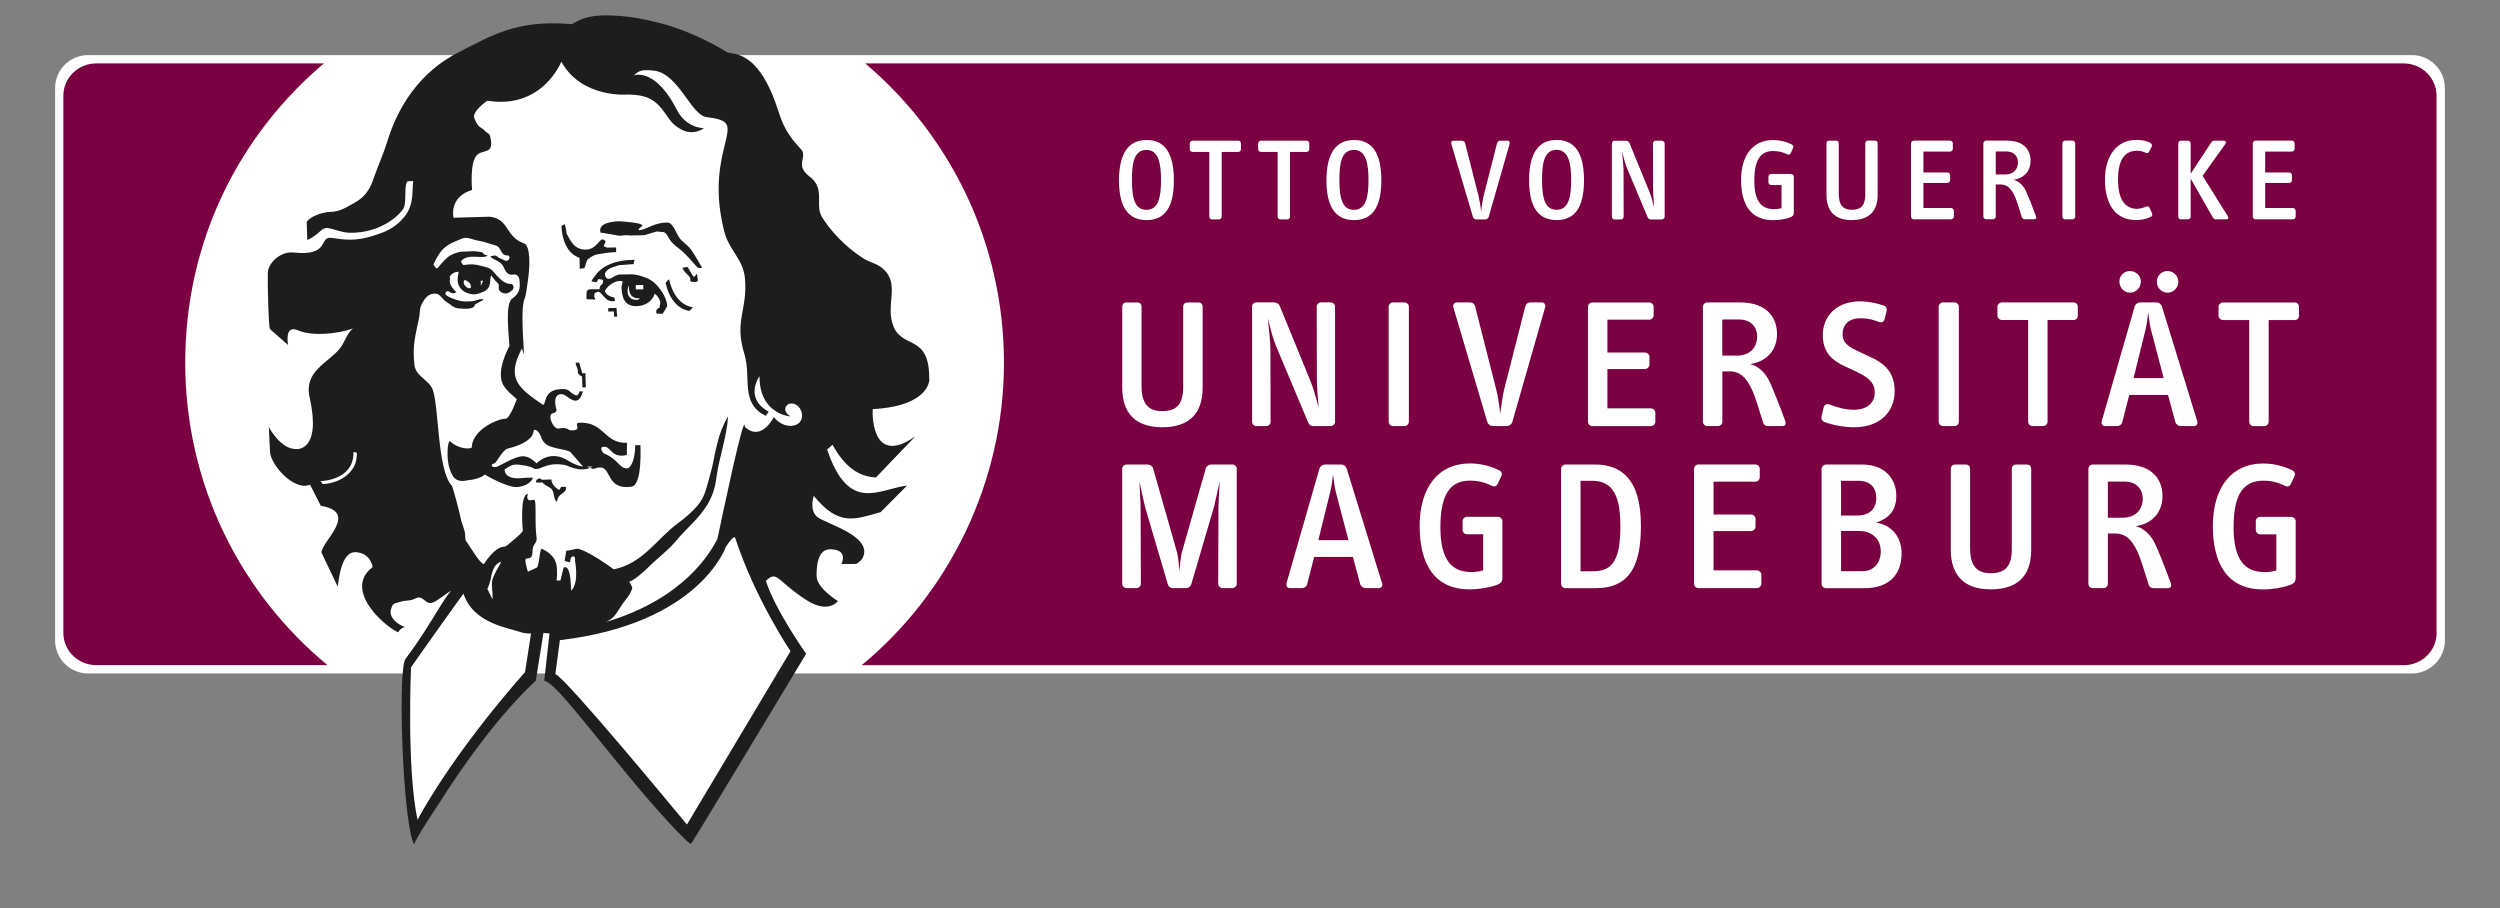 <?xml version="1.0" encoding="UTF-8" standalone="no"?>
<svg
   viewBox="0 0 453.71 164.847"
   version="1.1"
   id="svg27"
   sodipodi:docname="logo-ovgu-light.svg"
   width="453.71"
   height="164.847"
   inkscape:version="1.4.2 (ebf0e940d0, 2025-05-08)"
   xmlns:inkscape="http://www.inkscape.org/namespaces/inkscape"
   xmlns:sodipodi="http://sodipodi.sourceforge.net/DTD/sodipodi-0.dtd"
   xmlns="http://www.w3.org/2000/svg"
   xmlns:svg="http://www.w3.org/2000/svg">
  <rect x="0" y="0" width="453.71" height="164.847" fill="#808080" stroke="none"/>
  <sodipodi:namedview
     id="namedview27"
     pagecolor="#ffffff"
     bordercolor="#000000"
     borderopacity="0.25"
     inkscape:showpageshadow="2"
     inkscape:pageopacity="0.0"
     inkscape:pagecheckerboard="0"
     inkscape:deskcolor="#d1d1d1"
     inkscape:zoom="1.8553141"
     inkscape:cx="180.29292"
     inkscape:cy="66.565547"
     inkscape:window-width="1920"
     inkscape:window-height="1014"
     inkscape:window-x="0"
     inkscape:window-y="0"
     inkscape:window-maximized="1"
     inkscape:current-layer="svg27" />
  <defs
     id="defs1">
    <inkscape:path-effect
       effect="fillet_chamfer"
       id="path-effect1"
       is_visible="true"
       lpeversion="1"
       nodesatellites_param="F,0,0,1,0,6,0,1 @ F,0,0,1,0,6,0,1 @ F,0,0,1,0,6,0,1 @ F,0,0,1,0,6,0,1"
       radius="6"
       unit="px"
       method="auto"
       mode="F"
       chamfer_steps="1"
       flexible="false"
       use_knot_distance="true"
       apply_no_radius="true"
       apply_with_radius="true"
       only_selected="false"
       hide_knots="false" />
    <style
       id="style1">.cls-1{fill:#0069b4;}.cls-1,.cls-2,.cls-3{stroke-width:0px;}.cls-2{fill:#fff;}.cls-3{fill:#1d1d1b;}</style>
  </defs>
  <g
     id="g3"
     inkscape:label="banner">
    <path
       style="fill:#ffffff;fill-opacity:1;stroke:#000000;stroke-width:0;stroke-linecap:round;stroke-miterlimit:8;stroke-opacity:0;paint-order:markers stroke fill"
       id="rect1"
       width="433.71"
       height="112.22"
       x="0"
       y="5.864"
       inkscape:label="bg-white"
       inkscape:path-effect="#path-effect1"
       sodipodi:type="rect"
       d="M 6,5.864 H 427.71 a 6,6 45 0 1 6,6 V 112.084 a 6,6 135 0 1 -6,6 l -421.71,0 A 6,6 45 0 1 0,112.084 V 11.864 A 6,6 135 0 1 6,5.864 Z"
       transform="translate(10,4.136)" />
    <path
       class="cls-1"
       d="M 58.791,11.51 H 17.468 c -3.297,0 -5.968,2.618 -5.968,5.849 v 97.502 c 0,3.231 2.671,5.849 5.968,5.849 H 59.436 C 43.676,107.698 33.616,87.95 33.616,65.828 c 0,-22.122 9.782,-41.305 25.175,-54.328 v 0 z M 442.19,114.861 V 17.359 c 0,-3.231 -2.671,-5.849 -5.978,-5.849 H 157.026 c 15.383,13.013 25.175,32.517 25.175,54.328 0,21.811 -10.06,41.87 -25.82,54.883 h 279.851 c 3.297,0 5.978,-2.618 5.978,-5.849 v 0 z"
       id="path1"
       inkscape:label="bg-main"
       style="fill:#7b0041;fill-opacity:1" />
    <path
       class="cls-2"
       d="m 319.66,104.31 v 1.63 c 0,0.43 -0.4,0.8 -0.83,0.8 h -10.59 c -0.43,0 -0.8,-0.36 -0.8,-0.8 V 85.09 c 0,-0.43 0.37,-0.8 0.8,-0.8 h 10.33 c 0.43,0 0.8,0.37 0.8,0.8 v 1.5 c 0,0.43 -0.34,0.83 -0.8,0.83 h -7.59 v 5.96 h 6.79 c 0.43,0 0.83,0.33 0.83,0.77 v 1.4 c 0,0.46 -0.4,0.83 -0.83,0.83 h -6.79 v 7.13 h 7.86 c 0.43,0 0.83,0.37 0.83,0.8 v 0 z m -68.84,1.5 c 0.17,0.5 -0.1,0.93 -0.6,0.93 h -2.33 c -0.47,0 -0.9,-0.3 -1.03,-0.73 l -1.33,-4.93 h -7.03 l -1.27,4.93 c -0.1,0.43 -0.5,0.73 -0.97,0.73 h -2.17 c -0.5,0 -0.73,-0.43 -0.6,-0.93 l 5.96,-20.75 c 0.13,-0.46 0.6,-0.76 1.03,-0.76 h 2.93 c 0.43,0 0.83,0.26 1,0.76 l 6.4,20.75 v 0 z m -6.1,-7.79 -2.3,-8.76 c -0.23,-0.9 -0.37,-2.23 -0.5,-3.13 -0.1,0.93 -0.27,2.2 -0.5,3.13 l -2.16,8.76 z m 27.15,-4.23 h -5.63 c -0.43,0 -0.8,0.37 -0.8,0.8 v 1.57 c 0,0.43 0.37,0.8 0.8,0.8 h 2.93 v 6.56 c -0.67,0.2 -1.37,0.3 -2.13,0.3 -3.53,0 -5.63,-2.13 -5.63,-8.13 0,-6 1.8,-8.46 5.36,-8.46 1.73,0 2.9,0.4 4.06,0.97 0.4,0.2 0.8,0 0.97,-0.37 l 0.67,-1.43 c 0.2,-0.4 0.07,-0.8 -0.37,-1.03 -1.47,-0.76 -3.36,-1.26 -5.33,-1.26 -5.79,0 -9.13,4.43 -9.13,11.36 0,6.93 2.73,11.49 9.06,11.49 1.8,0 3.66,-0.33 4.93,-0.8 0.8,-0.3 1.03,-0.63 1.03,-1.4 V 94.6 c 0,-0.43 -0.37,-0.8 -0.8,-0.8 v 0 z m 25.93,1.6 c 0,7.13 -1.93,11.36 -8.26,11.36 h -5.43 c -0.43,0 -0.8,-0.36 -0.8,-0.8 V 85.1 c 0,-0.43 0.37,-0.8 0.8,-0.8 h 5.3 c 4.73,0 8.39,2.53 8.39,11.09 z m -3.73,0.2 c 0,-3.56 -0.5,-5.5 -1.5,-6.8 -0.8,-1.03 -2.1,-1.53 -3.53,-1.53 h -2.2 v 16.42 h 2.13 c 3.26,0 5.1,-1.4 5.1,-8.09 z m -70.48,-11.29 h -3.77 c -0.42,0 -0.87,0.3 -0.98,0.67 l -4.35,15.27 c -0.21,0.82 -0.34,2.24 -0.44,3.38 -0.1,-1.14 -0.23,-2.56 -0.44,-3.38 l -4.35,-15.27 c -0.1,-0.36 -0.56,-0.67 -0.98,-0.67 h -3.78 c -0.45,0 -0.84,0.33 -0.84,0.76 v 20.92 c 0,0.4 0.38,0.76 0.84,0.76 h 1.71 c 0.42,0 0.8,-0.33 0.84,-0.76 L 207,92 c 0,-0.8 -0.17,-3.73 -0.22,-4.63 0.27,1.15 0.66,3.13 1.02,4.59 l 4.12,14.02 c 0.1,0.47 0.52,0.76 0.98,0.76 h 2.33 c 0.45,0 0.87,-0.3 0.98,-0.76 l 4.12,-14.02 c 0.36,-1.46 0.75,-3.43 1.02,-4.59 -0.05,0.9 -0.21,3.83 -0.22,4.63 l -0.05,13.98 c 0.04,0.43 0.42,0.76 0.84,0.76 h 1.69 c 0.45,0 0.84,-0.36 0.84,-0.76 V 85.06 c 0,-0.43 -0.38,-0.76 -0.84,-0.76 v 0 z m 121.52,16.12 c 0,4.03 -2.46,6.33 -6.73,6.33 h -6.99 c -0.43,0 -0.8,-0.36 -0.8,-0.76 V 85.11 c 0,-0.43 0.37,-0.8 0.8,-0.8 h 6.63 c 3.86,0 6.13,2.4 6.13,5.7 0,2.36 -1.1,4 -3.67,4.83 3.03,0.5 4.63,2.8 4.63,5.6 v 0 z m -10.99,-6.86 h 2.93 c 2.3,0 3.46,-1.27 3.46,-3.17 0,-1.9 -1.06,-3.13 -3.26,-3.13 h -3.13 z m 7.2,6.43 c 0,-2.03 -1.46,-3.63 -3.96,-3.63 h -3.23 v 7.3 h 3.8 c 2.1,0 3.4,-1.4 3.4,-3.66 v 0 z m 52.61,5.73 c 0.23,0.6 0.13,1.03 -0.57,1.03 h -2.43 c -0.47,0 -0.83,-0.13 -1,-0.7 -0.77,-2.3 -1.33,-4.66 -2.26,-6.43 -0.77,-1.46 -1.77,-2.8 -3.77,-2.8 h -1.36 v 9.16 c 0,0.4 -0.37,0.76 -0.8,0.76 h -1.93 c -0.43,0 -0.8,-0.36 -0.8,-0.76 V 85.1 c 0,-0.43 0.37,-0.8 0.8,-0.8 h 5.86 c 5.63,0 6.79,3.46 6.79,5.7 0,2.63 -1.47,4.96 -4.9,5.5 1.6,0.33 2.86,1.73 3.56,3.2 0.54,1.13 1.84,4.36 2.8,7.03 v 0 z m -5.06,-15.25 c 0,-1.6 -1.07,-3.07 -3.3,-3.07 h -3.03 v 6.56 h 2.67 c 2.3,0 3.66,-1.4 3.66,-3.5 v 0 z m 26.95,3.33 h -5.63 c -0.44,0 -0.8,0.37 -0.8,0.8 v 1.57 c 0,0.43 0.37,0.8 0.8,0.8 h 2.93 v 6.56 c -0.67,0.2 -1.37,0.3 -2.13,0.3 -3.53,0 -5.63,-2.13 -5.63,-8.13 0,-6 1.8,-8.46 5.36,-8.46 1.73,0 2.9,0.4 4.07,0.97 0.4,0.2 0.8,0 0.96,-0.37 l 0.67,-1.43 c 0.2,-0.4 0.06,-0.8 -0.37,-1.03 -1.47,-0.76 -3.36,-1.26 -5.33,-1.26 -5.8,0 -9.12,4.43 -9.12,11.36 0,6.93 2.73,11.49 9.06,11.49 1.8,0 3.66,-0.33 4.93,-0.8 0.8,-0.3 1.04,-0.63 1.04,-1.4 V 94.61 c 0,-0.43 -0.37,-0.8 -0.8,-0.8 v 0 z m -47.98,-9.49 h -1.9 c -0.5,0 -0.83,0.26 -0.83,0.8 v 14.52 c 0,3.4 -1.4,4.4 -3.87,4.4 -2.73,0 -3.7,-1.67 -3.7,-4.6 v -14.32 c 0,-0.54 -0.3,-0.8 -0.8,-0.8 h -1.93 c -0.46,0 -0.77,0.3 -0.77,0.8 v 14.69 c 0,4.53 2.33,7.16 7.26,7.16 4.93,0 7.33,-2.53 7.33,-7.16 v -14.69 c 0,-0.5 -0.33,-0.8 -0.8,-0.8 v 0 z m 30.92,-7.91 c 0.17,0.5 -0.1,0.93 -0.6,0.93 h -2.33 c -0.47,0 -0.9,-0.3 -1.04,-0.73 l -1.33,-4.93 h -7.03 l -1.27,4.93 c -0.1,0.43 -0.5,0.73 -0.96,0.73 h -2.16 c -0.5,0 -0.74,-0.43 -0.6,-0.93 l 5.96,-20.75 c 0.13,-0.46 0.6,-0.77 1.03,-0.77 h 2.93 c 0.44,0 0.83,0.27 1,0.77 l 6.39,20.75 v 0 z m -6.09,-7.79 -2.3,-8.76 c -0.24,-0.9 -0.37,-2.23 -0.5,-3.13 -0.1,0.93 -0.27,2.2 -0.5,3.13 l -2.16,8.76 z m -16.34,-13.73 h -12.99 c -0.43,0 -0.84,0.37 -0.84,0.8 v 1.63 c 0,0.43 0.4,0.77 0.84,0.77 h 4.73 v 18.45 c 0,0.43 0.37,0.8 0.8,0.8 h 1.93 c 0.43,0 0.8,-0.37 0.8,-0.8 v -18.45 h 4.73 c 0.43,0 0.76,-0.33 0.76,-0.77 v -1.63 c 0,-0.43 -0.33,-0.8 -0.76,-0.8 z m -138.9,21.82 c 0.17,0.4 0.47,0.63 0.9,0.63 h 3.13 c 0.43,0 0.83,-0.37 0.83,-0.77 v -20.92 c 0,-0.4 -0.4,-0.77 -0.83,-0.77 h -1.7 c -0.43,0 -0.8,0.37 -0.8,0.77 l 0.03,12.96 c 0,1.56 0.17,3.63 0.33,5.36 -0.47,-1.63 -0.87,-3.27 -1.46,-4.73 l -5.63,-13.76 c -0.17,-0.37 -0.63,-0.6 -1.07,-0.6 h -3.13 c -0.43,0 -0.8,0.33 -0.8,0.77 v 20.92 c 0,0.4 0.37,0.77 0.8,0.77 h 1.76 c 0.43,0 0.8,-0.37 0.8,-0.77 l -0.03,-13.19 c 0,-1.23 -0.3,-3.89 -0.47,-5.59 0.43,1.7 0.87,3.56 1.47,4.96 l 5.86,13.96 v 0 z m -30.26,-6.69 v -14.32 c 0,-0.53 -0.3,-0.8 -0.8,-0.8 h -1.93 c -0.47,0 -0.77,0.3 -0.77,0.8 v 14.69 c 0,4.53 2.33,7.16 7.26,7.16 4.93,0 7.33,-2.53 7.33,-7.16 v -14.69 c 0,-0.5 -0.33,-0.8 -0.8,-0.8 h -1.9 c -0.5,0 -0.83,0.27 -0.83,0.8 v 14.52 c 0,3.4 -1.4,4.4 -3.86,4.4 -2.73,0 -3.7,-1.67 -3.7,-4.59 v 0 z m 177.47,-18.89 c 0,1.1 0.87,2 1.93,2 1.06,0 1.96,-0.9 1.96,-2 0,-1.1 -0.9,-1.93 -2,-1.93 -1.03,0 -1.9,0.83 -1.9,1.93 v 0 z m 8.73,2 c 1.1,0 1.96,-0.9 1.96,-2 0,-1.1 -0.9,-1.93 -2,-1.93 -1.03,0 -1.9,0.83 -1.9,1.93 0,1.1 0.86,2 1.93,2 v 0 z m 23.09,1.77 h -12.99 c -0.43,0 -0.84,0.37 -0.84,0.8 v 1.63 c 0,0.43 0.4,0.77 0.84,0.77 h 4.73 v 18.45 c 0,0.43 0.37,0.8 0.8,0.8 h 1.93 c 0.43,0 0.8,-0.37 0.8,-0.8 v -18.45 h 4.73 c 0.43,0 0.77,-0.33 0.77,-0.77 v -1.63 c 0,-0.43 -0.33,-0.8 -0.77,-0.8 z m -116.88,19.22 h -7.86 v -7.13 h 6.8 c 0.43,0 0.83,-0.37 0.83,-0.83 v -1.4 c 0,-0.43 -0.4,-0.77 -0.83,-0.77 h -6.8 v -5.96 h 7.59 c 0.47,0 0.8,-0.4 0.8,-0.83 v -1.5 c 0,-0.43 -0.37,-0.8 -0.8,-0.8 h -10.32 c -0.43,0 -0.8,0.37 -0.8,0.8 v 20.85 c 0,0.43 0.37,0.8 0.8,0.8 h 10.59 c 0.44,0 0.84,-0.37 0.84,-0.8 v -1.63 c 0,-0.43 -0.4,-0.8 -0.84,-0.8 z m 31.48,2.46 c 1.4,0.53 3.5,0.97 5.43,0.97 4.63,0 7.36,-2.7 7.36,-6.59 0,-3.53 -2.03,-5.06 -4.39,-6.16 l -1.8,-0.83 c -1.77,-0.83 -3.26,-1.5 -3.26,-3.27 0,-1.77 1.1,-2.93 3.26,-2.93 1.5,0 2.4,0.33 3.46,0.7 0.43,0.13 0.8,-0.1 0.9,-0.5 l 0.37,-1.5 c 0.1,-0.4 -0.04,-0.83 -0.43,-0.97 -1.13,-0.4 -2.76,-0.8 -4.36,-0.8 -4.26,0 -6.79,2.63 -6.79,6.16 0,3.23 1.87,4.63 3.93,5.6 l 1.37,0.63 c 2.06,0.97 4.13,1.87 4.13,4.13 0,2.06 -1.6,3.16 -3.8,3.16 -1.66,0 -3.2,-0.5 -4.46,-0.97 -0.46,-0.17 -0.9,0.07 -1,0.5 l -0.4,1.67 c -0.1,0.4 0.07,0.83 0.5,1 v 0 z m -7.1,-0.27 c 0.23,0.6 0.13,1.03 -0.57,1.03 h -2.43 c -0.47,0 -0.83,-0.13 -1,-0.7 -0.77,-2.3 -1.33,-4.66 -2.26,-6.43 -0.77,-1.46 -1.77,-2.8 -3.76,-2.8 h -1.36 v 9.16 c 0,0.4 -0.37,0.77 -0.8,0.77 h -1.93 c -0.43,0 -0.8,-0.37 -0.8,-0.77 v -20.88 c 0,-0.43 0.37,-0.8 0.8,-0.8 h 5.86 c 5.63,0 6.79,3.47 6.79,5.7 0,2.63 -1.47,4.96 -4.9,5.5 1.6,0.33 2.87,1.73 3.56,3.2 0.53,1.13 1.83,4.36 2.8,7.03 v 0 z m -5.06,-15.26 c 0,-1.6 -1.07,-3.06 -3.3,-3.06 h -3.03 v 6.56 h 2.66 c 2.3,0 3.66,-1.4 3.66,-3.5 v 0 z m 36.6,15.49 v -20.85 c 0,-0.43 -0.37,-0.8 -0.8,-0.8 h -2.06 c -0.43,0 -0.8,0.37 -0.8,0.8 v 20.85 c 0,0.43 0.37,0.8 0.8,0.8 h 2.06 c 0.44,0 0.8,-0.37 0.8,-0.8 z m -100.61,-21.65 h -2.07 c -0.43,0 -0.8,0.37 -0.8,0.8 v 20.85 c 0,0.43 0.37,0.8 0.8,0.8 h 2.07 c 0.43,0 0.8,-0.37 0.8,-0.8 v -20.85 c 0,-0.43 -0.37,-0.8 -0.8,-0.8 z m 24.9,0 h -2 c -0.53,0 -0.87,0.3 -1,0.83 l -3.83,15.06 c -0.27,1.07 -0.5,2.83 -0.7,4.37 -0.13,-1.54 -0.43,-3.3 -0.7,-4.37 l -3.83,-15.09 c -0.13,-0.53 -0.5,-0.8 -1.03,-0.8 h -2.3 c -0.5,0 -0.77,0.43 -0.63,0.93 l 6.16,20.78 c 0.13,0.43 0.57,0.73 1,0.73 h 2.53 c 0.43,0 0.87,-0.3 1,-0.73 l 5.96,-20.82 c 0.13,-0.46 -0.13,-0.9 -0.63,-0.9 v 0 z m 129.57,-15.07 h 6.74 c 0.28,0 0.53,-0.23 0.53,-0.51 v -1.04 c 0,-0.27 -0.26,-0.51 -0.53,-0.51 h -5 v -4.54 h 4.32 c 0.28,0 0.53,-0.24 0.53,-0.53 v -0.89 c 0,-0.27 -0.25,-0.49 -0.53,-0.49 h -4.32 v -3.79 h 4.83 c 0.29,0 0.51,-0.25 0.51,-0.53 v -0.95 c 0,-0.28 -0.23,-0.51 -0.51,-0.51 h -6.57 c -0.28,0 -0.51,0.23 -0.51,0.51 v 13.27 c 0,0.28 0.23,0.51 0.51,0.51 z m -7.05,0 h 1.72 c 0.36,0 0.49,-0.25 0.27,-0.59 l -4.56,-7.31 4.13,-5.79 c 0.17,-0.25 0.15,-0.59 -0.28,-0.59 h -1.61 c -0.32,0 -0.51,0.09 -0.68,0.34 l -3.73,5.66 v -5.49 c 0,-0.28 -0.23,-0.51 -0.51,-0.51 h -1.23 c -0.28,0 -0.51,0.23 -0.51,0.51 v 13.29 c 0,0.25 0.23,0.48 0.51,0.48 h 1.23 c 0.28,0 0.51,-0.23 0.51,-0.48 v -6.93 l 4.01,7.04 c 0.17,0.3 0.4,0.38 0.72,0.38 v 0 z m -14.72,0.13 c 1.17,0 2.04,-0.23 2.78,-0.61 0.19,-0.08 0.32,-0.34 0.19,-0.62 l -0.47,-1.02 c -0.08,-0.21 -0.34,-0.3 -0.59,-0.19 -0.42,0.19 -1.14,0.4 -1.65,0.4 -2.05,0 -3.46,-1.5 -3.46,-5.28 0,-3.78 1.31,-5.26 3.46,-5.26 0.59,0 1.1,0.15 1.57,0.36 0.28,0.13 0.49,0.04 0.61,-0.19 l 0.45,-0.87 c 0.15,-0.28 0.04,-0.55 -0.21,-0.7 -0.79,-0.47 -1.76,-0.57 -2.59,-0.57 -3.43,0 -5.66,2.82 -5.66,7.21 0,4.73 2.1,7.33 5.57,7.33 v 0 z m -12.79,-0.13 h 1.31 c 0.28,0 0.51,-0.23 0.51,-0.51 v -13.27 c 0,-0.28 -0.23,-0.51 -0.51,-0.51 h -1.31 c -0.28,0 -0.51,0.23 -0.51,0.51 v 13.27 c 0,0.28 0.23,0.51 0.51,0.51 z m -14.85,-0.49 v -13.29 c 0,-0.28 0.23,-0.51 0.51,-0.51 h 3.73 c 3.58,0 4.33,2.21 4.33,3.62 0,1.67 -0.93,3.16 -3.11,3.5 1.01,0.21 1.82,1.1 2.27,2.03 0.34,0.72 1.17,2.78 1.78,4.47 0.15,0.38 0.08,0.66 -0.36,0.66 h -1.55 c -0.3,0 -0.53,-0.09 -0.64,-0.45 -0.49,-1.46 -0.85,-2.97 -1.44,-4.09 -0.49,-0.93 -1.12,-1.78 -2.4,-1.78 h -0.87 v 5.83 c 0,0.25 -0.23,0.49 -0.51,0.49 h -1.23 c -0.28,0 -0.51,-0.23 -0.51,-0.49 v 0 z m 2.25,-7.65 h 1.7 c 1.46,0 2.33,-0.89 2.33,-2.23 0,-1.02 -0.68,-1.95 -2.1,-1.95 h -1.93 z m -7.6,7.63 v -1.04 c 0,-0.27 -0.25,-0.51 -0.53,-0.51 h -5 v -4.54 h 4.32 c 0.28,0 0.53,-0.24 0.53,-0.53 v -0.89 c 0,-0.27 -0.25,-0.49 -0.53,-0.49 h -4.32 v -3.79 h 4.83 c 0.3,0 0.51,-0.25 0.51,-0.53 v -0.95 c 0,-0.28 -0.23,-0.51 -0.51,-0.51 h -6.57 c -0.28,0 -0.51,0.23 -0.51,0.51 v 13.27 c 0,0.28 0.23,0.51 0.51,0.51 h 6.74 c 0.28,0 0.53,-0.23 0.53,-0.51 z m -18.49,0.64 c 3.05,0 4.66,-1.61 4.66,-4.56 v -9.35 c 0,-0.32 -0.21,-0.51 -0.51,-0.51 h -1.21 c -0.32,0 -0.53,0.17 -0.53,0.51 v 9.24 c 0,2.16 -0.89,2.8 -2.46,2.8 -1.74,0 -2.35,-1.06 -2.35,-2.92 v -9.11 c 0,-0.34 -0.19,-0.51 -0.51,-0.51 h -1.23 c -0.3,0 -0.49,0.19 -0.49,0.51 v 9.35 c 0,2.88 1.48,4.56 4.62,4.56 v 0 z m -11.08,-8.37 h -3.58 c -0.27,0 -0.51,0.23 -0.51,0.51 v 1 c 0,0.28 0.23,0.51 0.51,0.51 h 1.87 v 4.18 c -0.42,0.13 -0.87,0.19 -1.36,0.19 -2.25,0 -3.58,-1.36 -3.58,-5.17 0,-3.81 1.15,-5.38 3.41,-5.38 1.1,0 1.84,0.25 2.59,0.61 0.25,0.13 0.51,0 0.61,-0.23 l 0.42,-0.91 c 0.13,-0.25 0.04,-0.51 -0.23,-0.66 -0.93,-0.49 -2.14,-0.8 -3.39,-0.8 -3.69,0 -5.81,2.82 -5.81,7.23 0,4.41 1.74,7.31 5.77,7.31 1.15,0 2.33,-0.21 3.14,-0.51 0.51,-0.19 0.66,-0.4 0.66,-0.89 v -6.46 c 0,-0.28 -0.23,-0.51 -0.51,-0.51 v 0 z m -23.45,-6.04 h -1.08 c -0.28,0 -0.51,0.23 -0.51,0.49 l 0.02,8.25 c 0,1 0.11,2.31 0.21,3.41 -0.29,-1.04 -0.55,-2.08 -0.93,-3.01 l -3.58,-8.75 c -0.11,-0.23 -0.4,-0.38 -0.68,-0.38 h -1.99 c -0.28,0 -0.51,0.21 -0.51,0.49 v 13.31 c 0,0.26 0.23,0.49 0.51,0.49 h 1.12 c 0.28,0 0.51,-0.23 0.51,-0.49 l -0.02,-8.39 c 0,-0.78 -0.19,-2.48 -0.29,-3.56 0.27,1.08 0.55,2.27 0.93,3.16 l 3.73,8.88 c 0.11,0.26 0.3,0.4 0.57,0.4 h 1.99 c 0.28,0 0.53,-0.23 0.53,-0.49 v -13.31 c 0,-0.25 -0.25,-0.49 -0.53,-0.49 v 0 z m -19.07,14.41 c -3.31,0 -5,-2.33 -5,-7.21 0,-4.88 1.67,-7.33 5,-7.33 3.33,0 4.96,2.4 4.96,7.33 0,4.93 -1.67,7.21 -4.96,7.21 z m 2.63,-7.27 c 0,-3.05 -0.47,-5.47 -2.65,-5.47 -2.35,0 -2.63,2.65 -2.63,5.47 0,3.58 0.64,5.4 2.63,5.4 2.1,0 2.65,-2.1 2.65,-5.4 z m -17.83,6.68 c 0.08,0.27 0.36,0.47 0.63,0.47 h 1.61 c 0.27,0 0.55,-0.19 0.63,-0.47 l 3.8,-13.25 c 0.08,-0.3 -0.09,-0.57 -0.4,-0.57 h -1.27 c -0.34,0 -0.55,0.19 -0.64,0.53 l -2.44,9.58 c -0.17,0.68 -0.32,1.8 -0.44,2.78 -0.08,-0.98 -0.27,-2.1 -0.44,-2.78 l -2.44,-9.6 c -0.09,-0.34 -0.32,-0.51 -0.66,-0.51 h -1.46 c -0.32,0 -0.49,0.28 -0.4,0.59 z m -26.58,-6.61 c 0,-4.81 1.67,-7.33 5,-7.33 3.33,0 4.96,2.4 4.96,7.33 0,4.93 -1.67,7.21 -4.96,7.21 -3.29,0 -5,-2.33 -5,-7.21 z m 2.35,-0.06 c 0,3.58 0.64,5.4 2.63,5.4 2.1,0 2.65,-2.1 2.65,-5.4 0,-3.05 -0.47,-5.47 -2.65,-5.47 -2.35,0 -2.63,2.65 -2.63,5.47 z m -14.22,-5.11 h 3.01 v 11.74 c 0,0.28 0.23,0.51 0.51,0.51 h 1.23 c 0.27,0 0.51,-0.23 0.51,-0.51 v -11.74 h 3.01 c 0.28,0 0.49,-0.21 0.49,-0.49 v -1.04 c 0,-0.28 -0.21,-0.51 -0.49,-0.51 h -8.27 c -0.28,0 -0.53,0.23 -0.53,0.51 v 1.04 c 0,0.28 0.25,0.49 0.53,0.49 z m -4.13,-2.04 h -8.27 c -0.27,0 -0.53,0.23 -0.53,0.51 v 1.04 c 0,0.28 0.25,0.49 0.53,0.49 h 3.01 v 11.74 c 0,0.28 0.23,0.51 0.51,0.51 h 1.23 c 0.28,0 0.51,-0.23 0.51,-0.51 v -11.74 h 3.01 c 0.28,0 0.49,-0.21 0.49,-0.49 v -1.04 c 0,-0.28 -0.21,-0.51 -0.49,-0.51 z m -21.65,7.21 c 0,-4.81 1.67,-7.33 5,-7.33 3.33,0 4.96,2.4 4.96,7.33 0,4.93 -1.67,7.21 -4.96,7.21 -3.29,0 -5,-2.33 -5,-7.21 z m 2.35,-0.06 c 0,3.58 0.63,5.4 2.63,5.4 2.1,0 2.65,-2.1 2.65,-5.4 0,-3.05 -0.47,-5.47 -2.65,-5.47 -2.35,0 -2.63,2.65 -2.63,5.47 z"
       id="path2"
       inkscape:label="text" />
  </g>
  <g
     id="g2"
     inkscape:label="otto"
     transform="matrix(1.061,0,0,1.061,-6.163,-11.029)"
     style="stroke-width:0.943">
    <path
       style="fill:#ffffff;fill-opacity:1;stroke:#000000;stroke-width:0;stroke-linecap:round;stroke-miterlimit:8;stroke-opacity:0;paint-order:markers stroke fill"
       d="m 75.158,124.122 1.193,28.214 20.086,-26.459 1.642,-8.981 2.897,0.773 -0.773,8.305 23.465,27.135 18.734,-31.094 -7.436,-13.905 L 154.087,60.598 128.98,23.903 98.079,17.337 80.311,33.946 71.041,77.208 84.318,111.392 c -3.054,4.074 -6.244,8.557 -9.16,12.73 z"
       id="path5"
       sodipodi:nodetypes="cccccccccccccccc"
       inkscape:label="bg" />
    <path
       class="cls-3"
       d="m 102.623,93.785 c 0,-0.198 -0.481,-0.113 -0.688,-0.113 -0.273,0 -0.377,0.641 -0.594,0.49 -0.556,-0.377 -1.188,-0.962 -1.216,-1.754 l -1.697,0.057 c -0.019,-0.462 -1.075,-0.179 -0.915,0.453 0.207,0 1.009,0.075 1,-0.057 0.707,0.773 1.462,0.811 1.754,1.339 0.434,0.783 0.198,1.66 0.82,2.037 0.151,-1.603 1.594,-1.32 1.546,-2.452 v 0 z m 22.546,-35.294 c 0,-0.528 -0.075,-0.66 -0.16,-1.264 l -0.471,0.537 c -0.311,-0.094 -0.764,-1.264 -1.16,-1.716 l -0.849,0.151 c 0.358,1.056 1.594,1.367 1.339,2.244 -0.047,0.141 0.886,0.321 1.292,0.038 v 0 z m -5.507,0.302 c 1.028,4.639 4.092,4.781 4.092,4.781 l 0.594,-0.622 c 0,0 -3.065,-0.141 -4.092,-4.781 -0.245,0.141 -0.594,0.622 -0.594,0.622 z m -8.402,4.272 -1.414,0.028 v 0.594 c 0,0 0.962,-0.019 0.962,-0.019 l 0.019,0.877 h 0.547 c 0,0 -0.113,-1.48 -0.113,-1.48 z m 2.14,-3.819 c 0,0 -0.302,2.404 1.876,2.159 l -0.339,0.273 c -2.244,0.179 -1.876,-2.159 -1.537,-2.433 z m 2.452,0.632 -1.292,0.019 v -0.735 c 0,0 1.282,-0.019 1.282,-0.019 v 0.735 z m -9.712,0.707 c 0,0.264 -0.057,0.603 0.019,1 l 1.499,0.038 -0.217,-0.528 c 0,0 0.066,-0.33 0.057,-0.537 l 0.613,-0.273 c 0.82,0.113 1.15,1.895 2.848,1.603 0.066,-0.009 -0.038,-0.585 -0.038,-0.585 -1.575,-0.302 -1.65,-1.169 -1.65,-1.169 1.132,-1.82 3.036,-1.858 3.036,-1.518 l -0.189,0.801 c 0.028,1.792 0.462,3.385 2.574,3.347 1.499,-0.028 2.706,-0.849 3.102,-2.122 0.339,0.189 0.651,0.622 0.83,1.047 0.283,0.66 0.009,0.726 0.019,1.264 0,0.198 -0.811,0.151 -0.528,1.075 l 1.028,0.047 0.792,-1.282 c -0.028,-1.66 -1.773,-4.224 -3.555,-4.856 -0.547,-0.189 -1.443,-0.575 -2.461,-0.622 l -2.178,0.038 c -0.613,0.075 -1.49,0.688 -1.49,0.688 -1.056,0.283 -0.971,-0.915 -0.971,-0.915 0.471,-0.632 0.528,-0.811 2.433,-1.377 l 2.518,-0.179 c -0.113,-0.207 0.151,-0.735 0.151,-0.735 -4.696,0.019 -6.167,2.018 -6.459,2.32 -0.132,0.132 -0.933,1.15 -0.933,1.348 0,0.066 0.886,0.179 0.886,0.179 l 0.264,-0.537 c 0.339,0.057 0.82,-0.019 0.82,0.321 0.009,0.801 -0.603,0.481 -0.594,1.414 h -0.547 c -0.82,0.028 -1.707,-0.226 -1.688,0.707 v 0 z m -1.264,11.834 -0.613,0.019 c 0.038,0.396 0.17,0.613 0.311,0.99 0.217,0.575 -0.245,0.877 0.792,1.367 l 0.066,1.867 h 0.585 c 0,0 -0.085,-2.452 -0.085,-2.452 l -0.519,0.057 z m 4.036,-21.065 c -0.613,-0.057 -1.066,1.546 -2.631,1.716 -2.103,0.217 -2.885,-1.414 -3.583,-2.791 0.066,-0.132 -0.226,-1.396 -0.302,-1.528 l -0.537,0.273 c 0.038,2.197 0.896,4.771 3.083,5.469 l 0.028,1.867 0.679,-0.075 c 0.273,0 0.33,-0.868 0.594,-1.405 0.066,-0.132 0.943,-0.811 1.622,-0.962 0.952,-0.151 2.037,-0.368 3.329,-0.396 v -0.801 c 0,0 -1.575,0.028 -1.575,0.028 l -0.547,-0.255 0.33,-0.801 c -0.066,-0.132 -0.273,-0.302 -0.481,-0.321 v 0 z m 17.02,4.809 c 0.075,0.264 -1.377,-2.367 -1.933,-3.093 -0.83,-1.047 -1.245,-1.047 -2.008,-2.027 -0.415,-0.594 -1.113,-2.499 -1.848,-2.555 -2.254,-0.16 -3.772,1.188 -4.922,1.282 -0.622,0.047 0.462,-0.735 0.462,-0.735 0.198,-0.603 -3.96,-0.792 -3.96,-0.792 0,0 -3.065,-0.009 -3.244,1.386 v 0.537 c 0,0 2.555,0.424 2.555,0.424 1.094,0.311 1.292,-0.094 2.593,0.085 l 2.386,-0.047 2.112,-0.641 1.122,0.104 c 0.339,0 0.669,0.471 0.801,0.726 0.773,1.518 1.584,1.697 2.735,2.81 2.188,2.112 2.206,2.951 3.159,2.537 v 0 z m -37.491,2.254 -0.377,0.877 -0.028,-0.868 0.405,-0.019 v 0 z m -3.14,-0.151 c 0,0 0.688,0.273 0.905,0.632 0.141,0.226 0.16,0.66 0.16,0.66 -0.358,0.547 -1.726,-0.603 -1.066,-1.292 z m 11.287,26.949 c 0.717,-0.754 0.292,-1.358 0.764,-1.292 0.613,0.085 1.028,1.254 1.028,1.254 0,0 0.038,0.481 0.783,1.16 0.792,0.735 3.102,0.839 4.168,1.33 l 2.206,2.536 c -1.056,-0.132 -1.942,-0.66 -2.631,-1.056 -3.074,-1.933 -5.318,0.5 -5.318,0.5 -2.027,-1.895 -2.885,-1.424 -6.535,0.481 -1.009,0.528 -1.631,-0.321 -0.622,-0.49 0.283,-0.141 1.405,-2.32 2.178,-2.499 1.207,-0.292 2.942,-0.83 3.989,-1.914 v 0 z M 141.377,83.224 c -2.037,0.198 -3.187,-1.49 -3.187,-1.49 -2.574,4.488 -4.988,1.641 -4.988,1.641 0.019,-3.197 -4.064,16.247 -4.686,19.226 -1.169,2.206 -5.554,10.155 -19.057,14.182 l 0.5,-0.264 c 1.15,-0.66 1.509,-1.641 2.32,-2.801 0.698,-1.009 1.301,-1.509 1.66,-2.659 0.075,-0.236 -0.198,-0.66 -0.509,-1.188 0.603,-0.019 2.574,-1.735 3.159,-2.329 1.763,-1.773 3.281,-2.772 4.837,-4.602 2.008,-2.414 3.857,-3.743 5.328,-6.148 1.018,-1.688 1.377,-2.961 1.65,-5.064 0.434,-3.055 1.782,-6.912 1.942,-10.146 -1.018,1.81 -1.443,3.093 -1.801,4.498 -0.594,2.244 -0.688,3.574 -1.292,5.62 -0.603,2.056 -0.82,3.64 -2.112,5.148 -1.103,1.301 -2.282,2.235 -3.536,3.168 -3.545,2.687 -5.856,6.742 -10.815,7.77 -2.433,-1.81 -5.507,-3.63 -6.355,-3.527 0,0 -1.094,0.302 -1.763,0.33 l -0.283,1.735 c 0,0 0.981,0.396 0.962,0.17 -0.104,-1.066 0.839,-1.141 0.792,-0.632 -0.047,0.537 0.82,3.838 -0.556,5.544 -0.245,0.311 0.113,-4.526 -1.367,-3.951 l -0.537,2.216 -0.679,0.019 c 0,0 0.123,-0.471 0.075,-1.867 -0.047,-1.348 -0.443,-2.489 -2.527,-3.545 -0.443,-0.226 -0.471,2.725 -0.896,3.197 l -1.546,0.717 c -0.283,-0.971 -0.688,-2.244 -0.217,-2.254 1.433,-0.047 0.783,-1.245 1.15,-2.103 0.236,-0.547 0.641,-0.698 0.547,-1.424 -0.377,-2.914 0.057,-6.544 -0.424,-6.525 -0.396,0.009 -0.726,0.217 -1.018,-0.028 -0.302,-0.264 -0.038,-1 -0.038,-1 -1.49,0.189 -0.868,6.355 -0.868,6.355 -0.622,0.877 -1.924,1.744 -2.546,2.367 0,0 -0.462,0.358 -0.556,0.311 -1.754,-0.009 -3.536,2.97 -3.536,2.97 -0.669,0.151 -3.008,-4.026 -3.112,-3.951 -0.321,-1.386 0.283,-0.453 -0.801,-3.451 -0.17,-1.132 -1.414,-5.724 -1.594,-5.988 -2.48,-2.518 -2.206,-13.635 -3.272,-16.435 -0.641,-1.669 -2.895,-2.225 -3.121,-4.205 -0.396,-3.479 0.189,-5.007 0.801,-8.147 0.17,-0.896 0.028,-1.48 0.462,-2.301 0.5,-0.943 1.056,-1.716 2.169,-1.773 1.018,-0.047 1.235,0.952 2.093,1.462 0.745,0.434 1.084,0.962 1.942,1.066 3.149,0.358 2.838,-0.632 2.838,-0.632 l 1.537,-0.849 c -0.49,-0.321 -1.273,0.236 -2.103,0.273 -0.934,0.038 -1.509,0.104 -2.386,-0.189 -0.905,-0.292 -2.603,-0.858 -1.895,-1.462 0.49,-0.424 0.773,0.773 1.707,0.075 0,0 -1.509,-1.282 -1.037,-2.291 -0.302,-0.302 0.151,-0.717 0.509,-0.952 0.311,-0.198 0.679,-0.226 0.943,-0.236 0,0 -0.377,1.396 -0.057,2.197 0.368,0.905 1.028,1.358 2.027,1.594 0.622,0.151 1.028,0.075 1.631,-0.123 0.886,-0.292 1.546,-0.651 1.716,-1.594 0.104,-0.566 0.038,-0.934 0.217,-1.471 0,0 0.575,0.849 1.141,1.358 0.358,0.321 0,0.783 0.245,1.188 0.179,0.273 0.368,0.405 0.698,0.509 0.462,0.141 0.849,0.113 1.612,-0.585 0.132,-0.255 0.217,-0.387 0.047,-0.735 -0.368,-0.717 -0.858,0.698 -3.357,-2.348 -0.566,-0.688 -1.198,-0.764 -2.074,-0.99 -1.056,-0.273 -1.65,-0.339 -2.801,-0.17 -0.302,0.104 -0.377,-0.019 -0.698,-0.575 0,0 0.283,-0.349 0.528,-0.481 1.386,-0.754 3.338,0.085 4.073,-0.547 -1.094,-0.226 -0.575,-0.481 -1.037,-0.566 -1.575,-0.273 -1.16,-0.16 -3.611,-0.075 0,0 -1.424,0.245 -2.282,1.009 -0.754,0.669 -1.641,1.792 -1.641,1.792 -0.33,0.179 -0.603,-0.528 -0.707,-0.641 0,0 0.801,-1.858 1.744,-2.725 0.971,-0.886 1.867,-1.132 3.008,-1.641 1.028,-0.453 1.763,0.104 2.876,0.302 1.207,0.207 1.726,0.471 3.027,0.83 0.886,0.236 0.754,1.339 1.622,1.669 0.226,0.085 0.443,-0.047 0.613,0.113 0.198,0.179 0.132,0.462 -0.047,0.669 -0.377,0.443 -0.943,-0.085 -1.509,-0.283 -0.33,-0.113 -0.415,-0.387 -0.764,-0.443 -0.236,-0.038 -0.368,0.057 -0.613,0.085 -0.82,0.104 1.047,0.717 1.612,1.273 0.669,0.66 0.575,1.575 1.499,1.876 0.424,0.141 0.773,-0.132 1.16,0.094 0.471,0.273 0.471,0.726 0.519,1.245 0.019,0.217 0.028,0.415 0.019,0.594 -0.038,1.499 -1.141,1.999 -1.433,2.31 -1.037,1.113 -0.471,5.912 -0.33,7.996 0,0 -2.669,4.658 -0.839,7.006 0.566,0.726 0.566,0.745 2.093,2.084 0,0 -1.094,3.159 -1.905,3.366 -0.745,-0.16 -4.847,1.292 -5.695,4.111 l -0.113,0.764 c 0.009,0.292 -2.112,0.434 -3.677,-1.009 -0.434,-0.396 -0.745,2.904 -0.075,4.715 0.302,0.877 0.764,2.508 3.036,1.924 0.773,-0.047 2.386,-0.358 2.933,-0.99 0.141,0.141 3.857,2.206 5.412,2.159 2.027,-0.075 2.838,-1.33 2.829,-1.612 0,0 -0.82,-0.038 -1.773,0.066 -3.3,0.349 -3.046,-1.49 -3.046,-1.49 1.264,-0.773 1.396,-0.962 2.942,-0.726 1.245,0.189 1.424,0.264 2.178,0.641 0.151,0.019 0.547,0.019 0.745,-0.047 1,-0.349 2.056,-1.018 4.394,-0.622 0.528,0.085 2.367,1.273 4.328,0.509 l -0.566,-0.236 1.018,0.028 -0.453,0.207 c 1.094,0.415 0.594,-0.113 1.886,-0.066 1.707,0.075 1.018,3.894 5.224,3.281 1.895,-0.273 1.518,-7.11 1.518,-7.11 l -0.886,0.028 c 0.009,2.329 -0.736,3.894 -1.348,3.941 -1.358,0.113 -1.358,-1.452 -4.13,-2.621 0,0 -0.943,-1.207 0.349,-1.056 1.028,0.123 1.132,1.99 3.696,1.396 l 0.019,-2.084 c -3.885,0.132 -3.847,-3.517 -7.996,-3.442 -1.396,0.019 0.453,1.179 -1.245,1.311 -1.15,0.085 -0.528,-0.641 -2.546,-0.311 -0.537,0.085 -1.424,-1.273 -1.301,-2.122 0.113,-0.801 0.877,-0.245 1.056,-1.037 0,0 -0.971,-2.848 0.943,-2.716 0.924,0.066 2.612,2.706 3.527,-0.387 0.481,-0.019 -0.415,-0.113 -0.415,-0.113 -0.236,-0.217 -0.17,1.009 -0.934,0.632 -1.245,-0.622 -0.792,-1.169 -2.763,-0.971 -2.867,0.292 -2.037,3.112 -2.838,2.565 -4.262,-2.914 -6.091,-4.517 -3.47,-9.533 l 0.377,0.99 c -0.17,-2.989 -0.547,-7.968 0.075,-9.458 0.273,-0.632 0.377,-1.829 0.528,-2.753 0.49,-2.951 0.462,-6.393 -0.585,-6.761 -3.281,-1.15 -2.489,-4.177 -5.874,-4.573 l -6.205,0.179 c 0,0 -0.868,-3.545 3.178,-4.752 0,0 -0.471,-4.781 0.877,-6.025 1.056,-0.971 2.999,0.028 2.206,-3.14 -0.141,-0.575 -0.528,-0.547 -0.849,-0.896 -0.745,-0.839 -1.103,-0.358 -1.848,-2.197 -0.481,-1.179 2.216,-3.008 2.216,-3.008 9.458,1.537 12.654,-6.676 12.654,-6.676 3.508,6.327 11.353,5.62 11.353,5.62 1.895,0.066 3.923,0.113 5.752,2.338 1.254,1.518 1.518,2.65 3.508,3.687 2.065,1.066 3.772,-0.255 3.772,-0.255 -2.169,-0.179 -3.687,-1.348 -4.611,-3.149 -3.347,-6.535 -6.563,-6.167 -7.468,-5.893 0.811,-0.377 0.754,-1.188 3.63,-0.801 4.187,0.566 6.233,7.591 8.92,7.93 4.102,0.528 3.998,1.245 3.046,5.007 -1.198,4.705 -1.414,9.005 -0.038,14.512 0.83,3.338 3.263,4.696 3.555,8.128 0.462,5.441 -1.886,7.157 -0.094,12.918 1.226,3.951 -0.792,8.42 3.64,10.523 l 0.519,-0.688 c -4.309,-2.376 -1.575,-6.073 -1.575,-6.073 -0.047,6.525 5.28,6.874 5.28,6.874 -1.763,-1.207 -0.349,-2.122 -0.349,-2.122 2.291,-0.745 3.555,3.413 0.679,3.706 v 0 z M 89.95,110.578 c 0.028,0.886 0.189,1.452 0.085,2.348 -0.226,-0.566 -0.877,-1.81 -0.877,-1.81 0.132,-0.066 0.622,-1.612 0.613,-1.801 0.226,-1.339 0.66,-2.499 1.726,-2.848 -0.113,0.575 -0.528,0.952 -1.009,1.999 -0.5,1.094 -0.566,1.226 -0.537,2.112 z m -4.866,1.358 c 1.707,5.214 7.958,5.884 9.873,6.61 0.641,0.245 1.688,0.207 1.688,0.207 l -1.028,6.601 c -13.041,14.795 -18.387,25.28 -18.387,25.28 -1.876,-8.694 -1.113,-26.1 -1.113,-26.1 0,0 4.8,-6.855 8.958,-12.588 v 0 z m 15.719,13.757 0.773,-5.799 c 23.941,-2.81 28.382,-15.954 28.382,-15.954 0,0 1.396,-2.206 1.622,-1.499 3.338,10.259 9.439,19.34 9.439,19.34 l -17.708,29.646 c -0.952,-1.113 -20.452,-24.809 -22.508,-25.742 v 0 z M 66.848,87.938 c 0.113,3.329 -3.027,5.167 -5.884,5.262 0,0 -0.085,-0.33 -0.358,-0.519 2.857,-0.104 5.771,-1.594 5.658,-4.922 0,0 0.575,-0.085 0.585,0.179 z M 164.743,75.152 c 0.075,-7.591 -4.536,-5.045 -6.101,-8.911 -1.49,-3.668 1.245,-7.289 -1.848,-9.92 -1.103,-0.943 -2.093,-0.962 -3.329,-1.744 -3.291,-2.084 -5.724,-4.932 -6.987,-6.94 -1.226,-1.952 0.094,-3.913 -1.16,-5.95 -0.669,-1.084 -1.688,-1.292 -2.197,-2.452 -0.519,-1.179 0.594,-2.291 -0.255,-3.253 -1.424,-1.612 -2.753,-2.895 -3.904,-6.525 -3.489,-11.004 -7.968,-9.571 -8.939,-10.203 -2.687,-1.735 -7.327,-3.847 -10.731,-4.752 -3.989,-1.056 -6.384,-1.405 -9.458,-1.471 -4.771,-0.094 -5.705,1.556 -6.421,1.49 -9.363,-0.801 -13.691,2.074 -19.123,4.8 -6.751,3.385 -10.438,9.486 -12.145,15.002 -0.858,2.744 -1.622,4.253 -2.612,7.081 -0.622,1.754 -1.669,2.923 -3.14,3.706 -1.339,0.707 -2.263,1.471 -4.102,1.537 -1.565,0.057 -3.611,0.896 -4.026,1.744 l 0.104,3.046 c 0,0 0.886,-0.264 2.329,-1.594 1.122,-1.037 2.112,0.057 4.649,0.368 5.931,0.189 9.184,-3.479 9.524,-4.262 0.509,-1.084 0,-4.064 0.66,-4.554 l 0.952,-0.038 c -0.217,1.782 0.123,3.904 -1.292,5.837 -1.782,2.433 -4.196,3.065 -4.856,3.3 -3.847,1.377 -5.893,0.83 -7.826,0.585 -2.225,-0.283 -0.16,3.197 -6.516,2.508 -2.14,-0.226 -4.319,1.697 -4.375,3.489 -0.066,1.905 0.132,9.118 0.349,9.599 l 3.121,2.735 c 0,0 -0.707,-3.545 1.641,-2.527 3.281,1.424 8.93,0.057 9.467,-0.358 -1.188,1.103 -1.358,2.338 -2.263,3.498 -2.027,2.47 -6.167,3.866 -5.167,8.336 2.084,9.316 -2.254,8.845 -2.254,8.845 -2.716,0.094 -4.724,-3.762 -4.724,-3.762 l 0.198,4.121 c -0.038,2.131 4.036,6.912 6.855,5.742 l 1.848,3.611 c 6.667,1.094 0.047,6.148 0.113,8.015 l 2.772,5.809 c 0.141,-0.471 0.424,-6.139 3.159,-5.893 2.574,0.226 2.81,2.555 2.81,2.555 -4.715,3.545 0.981,9.382 4.338,11.164 0,0 0.424,-0.764 1.179,-0.915 -1.66,-0.613 -2.706,-1.848 -2.386,-2.999 0.33,-1.188 0.585,-0.99 1.556,-1.292 1.235,-0.396 1.565,-0.057 2.706,-0.632 1.216,-0.603 1.65,1.103 2.753,0.773 0.82,-0.245 2.084,-1.301 3.253,-2.084 -2.065,2.668 -3.866,6.478 -7.77,11.683 -0.754,1.009 -0.83,9.109 -0.434,16.907 l 0.066,1.273 c 0.358,6.252 1,12.041 1.82,13.512 0.104,0.179 -0.528,0.264 3.517,-5.818 l 0.99,-1.518 c 4.356,-6.893 10.476,-15.228 16.322,-20.622 l 1.311,-8.194 c 0.33,0.066 0.679,0.104 1.037,0.094 l -0.905,8.09 c 1.735,0.481 4.875,4.658 13.088,14.682 l 1.443,1.754 c 4.677,5.695 10.344,11.862 10.608,11.438 1.575,-2.423 19.66,-32.475 19.66,-32.475 0,0 -5.309,-7.506 -6.883,-12.466 1.933,-1.905 1.801,-0.057 6.846,3.225 3.904,2.537 5.46,0.207 5.46,0.207 0,0 -3.63,-2.15 -3.64,-4.309 -0.028,-4.781 1.942,-4.62 2.961,-4.488 2.414,0.311 1.292,2.48 1.292,2.48 l 2.546,-0.019 c 0,0 0.83,-0.49 1.094,-1.037 1.848,-3.781 -6.459,-5.846 -7.817,-7.034 -1.377,-1.207 -0.547,-3.574 -0.547,-3.574 4.29,5.299 7.006,4.007 11.428,2.791 l 4.517,-4.545 c -4.79,0.566 -9.957,4.856 -13.663,-6.167 l 0.915,-0.82 c 2.188,3.923 4.554,5.431 7.421,5.601 l 6.742,-7.025 c -7.855,5.469 -7.289,-4.668 -7.289,-4.668 8.024,-0.415 9.684,-3.621 9.703,-5.196 v 0 z"
       id="path3"
       inkscape:label="head" />
  </g>
</svg>
